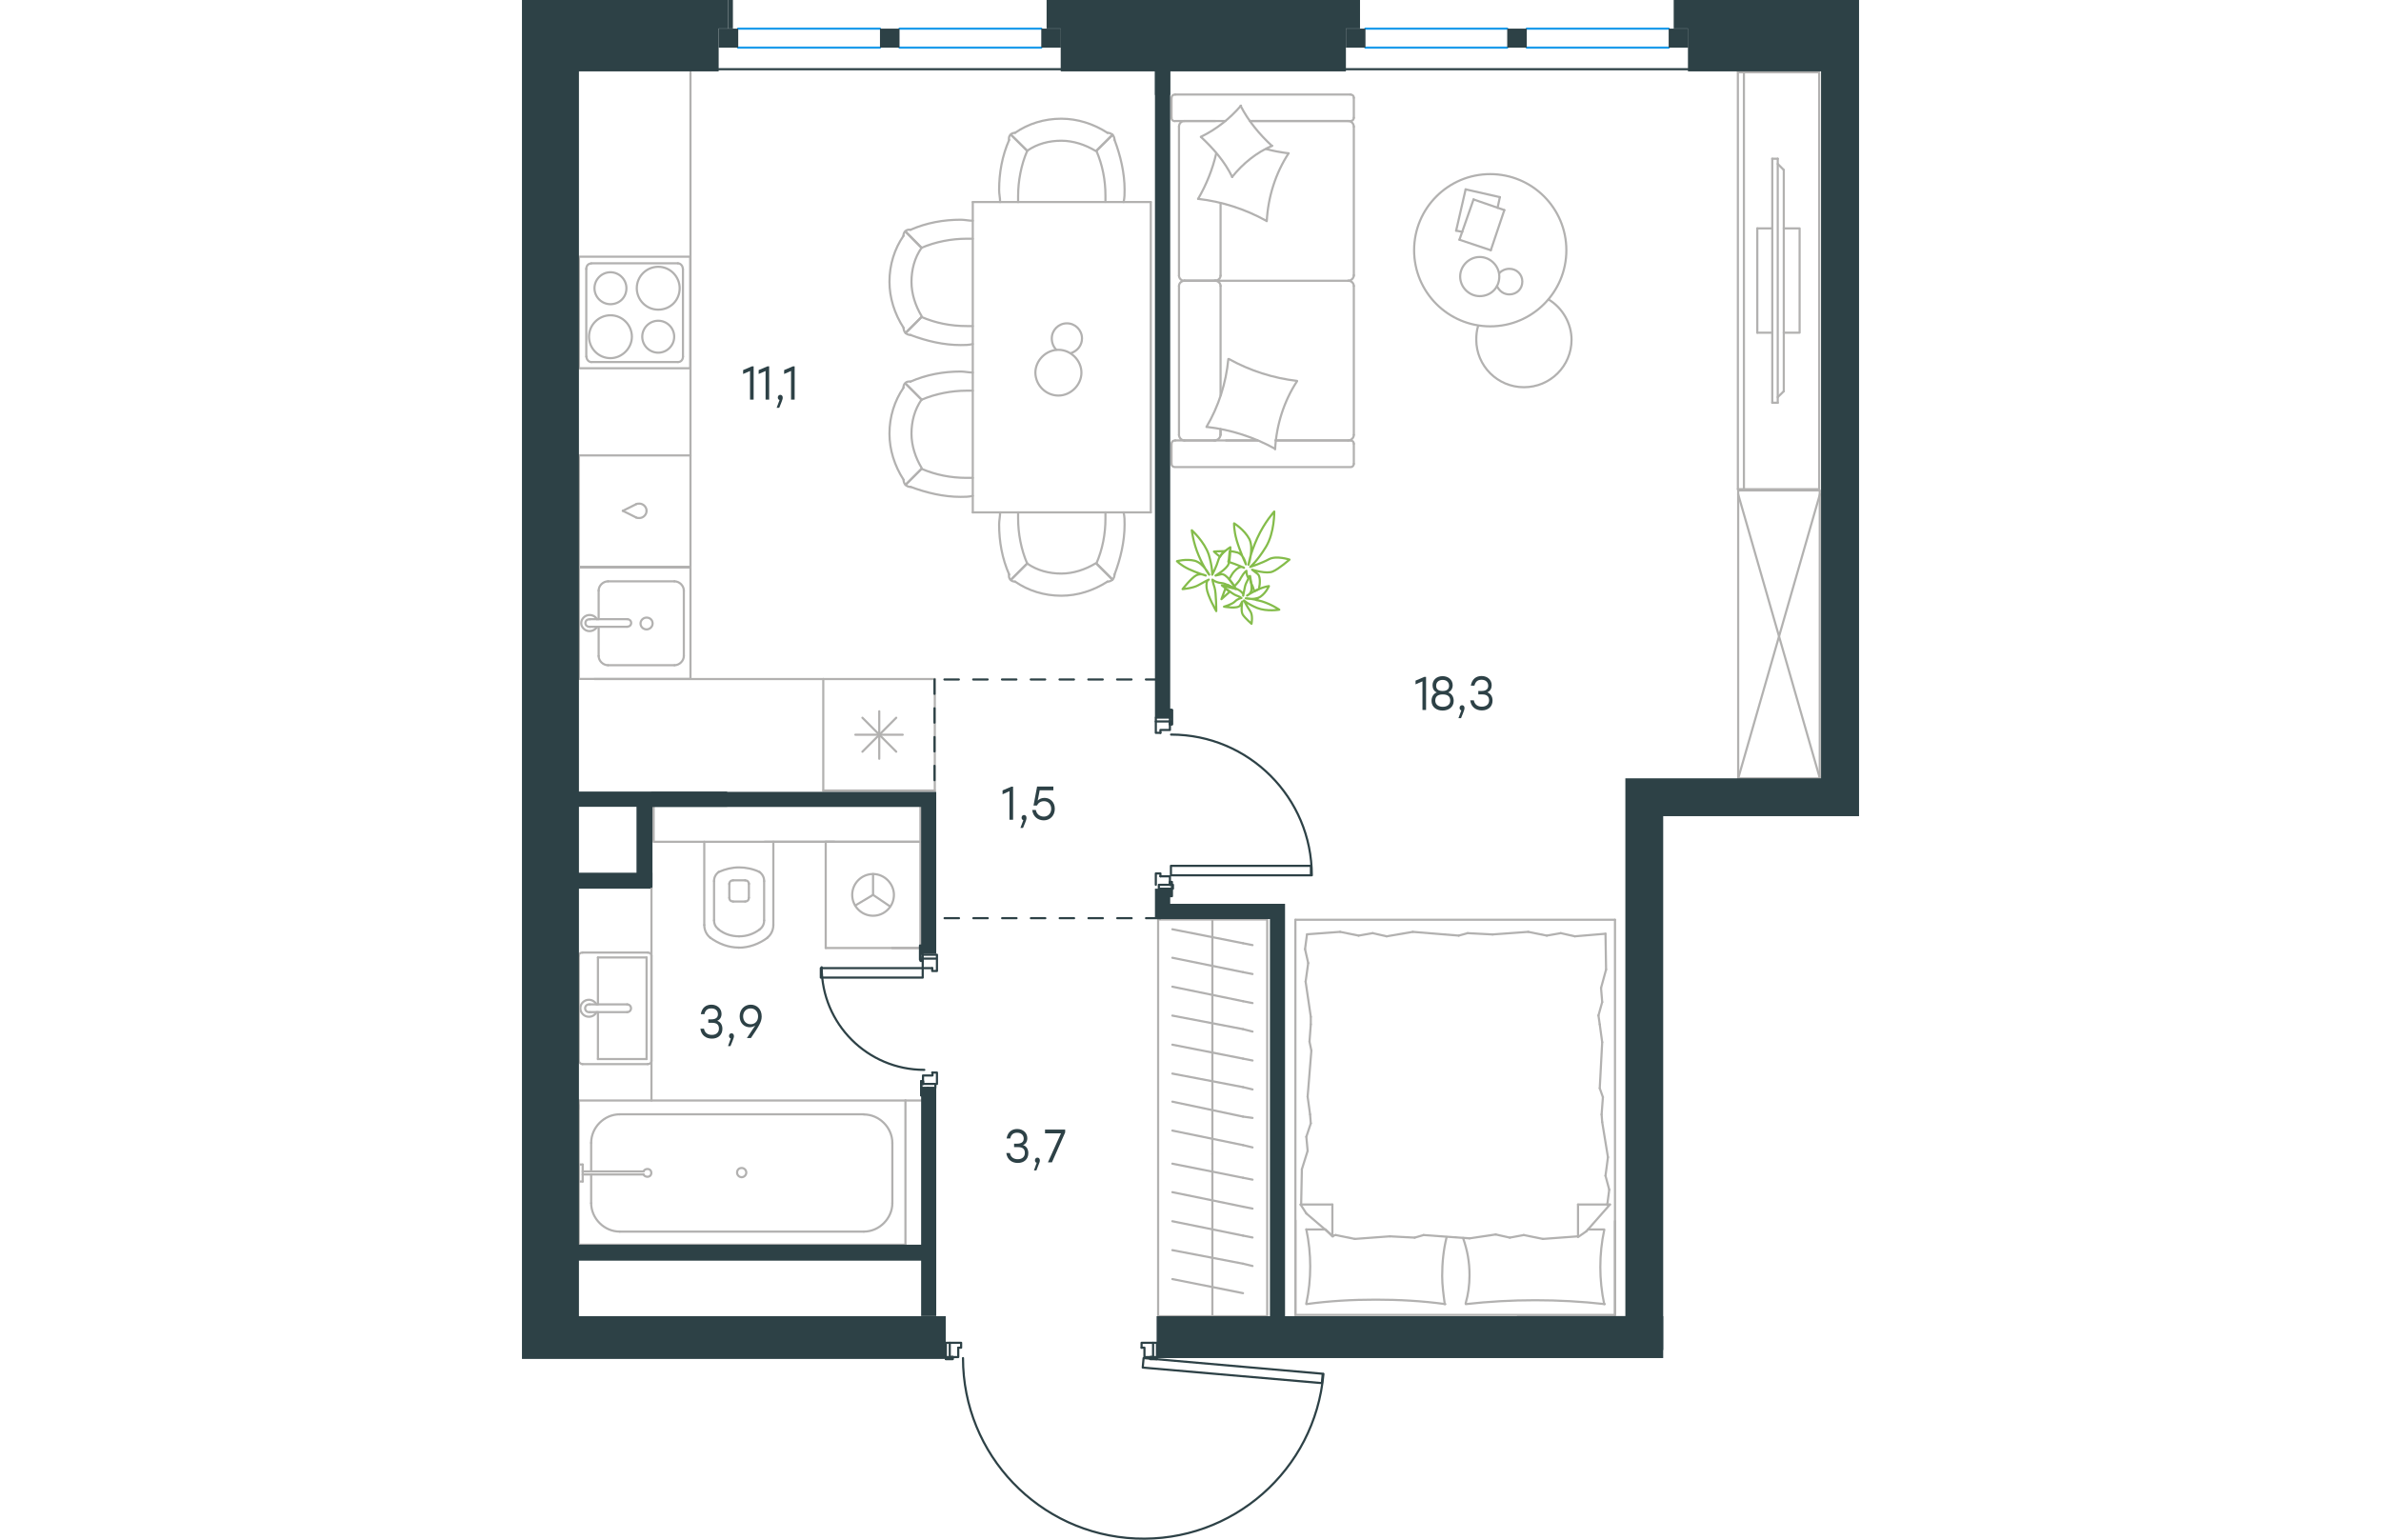 <?xml version="1.0" encoding="utf-8"?>
<!-- Generator: Adobe Illustrator 26.5.0, SVG Export Plug-In . SVG Version: 6.00 Build 0)  -->
<svg version="1.1" id="Слой_1" xmlns="http://www.w3.org/2000/svg" xmlns:xlink="http://www.w3.org/1999/xlink" x="0px" y="0px"
	 viewBox="0 0 929.2 1070" style="enable-background:new 0 0 929.2 1070;" xml:space="preserve" width="883" height="571">
<style type="text/css">
	.st0{fill:none;stroke:#B2B1B0;stroke-width:1.5;stroke-linecap:round;stroke-linejoin:round;stroke-miterlimit:22.926;}
	.st1{fill:none;stroke:#2D4146;stroke-width:1.5;stroke-linecap:round;stroke-linejoin:round;stroke-miterlimit:10;}
	.st2{fill:none;stroke:#2D4146;stroke-width:1.5;stroke-linecap:round;stroke-linejoin:round;stroke-miterlimit:22.926;}
	.st3{fill:none;stroke:#1D9CEB;stroke-width:1.5;stroke-linecap:round;stroke-linejoin:round;stroke-miterlimit:22.926;}
	.st4{fill-rule:evenodd;clip-rule:evenodd;fill:#2D4146;}
	.st5{enable-background:new    ;}
	.st6{fill:#2D4146;}
	
		.st7{fill:none;stroke:#2D4146;stroke-width:1.5;stroke-linecap:round;stroke-linejoin:round;stroke-miterlimit:22.926;stroke-dasharray:10;}
	.st8{fill:none;stroke:#84BC4A;stroke-width:1.5;stroke-linecap:round;stroke-linejoin:round;stroke-miterlimit:22.926;}
</style>
<g>
	<line class="st0" x1="485.5" y1="274.8" x2="485.5" y2="198.7"/>
	<line class="st0" x1="578.1" y1="68" x2="578.1" y2="81.9"/>
	<line class="st0" x1="578.1" y1="88" x2="578.1" y2="191.6"/>
	<line class="st0" x1="511.1" y1="306.1" x2="489.3" y2="306.1"/>
	<line class="st0" x1="574.2" y1="306.1" x2="523.7" y2="306.1"/>
	<line class="st0" x1="574.2" y1="84.1" x2="505.9" y2="84.1"/>
	<line class="st0" x1="481.9" y1="195.1" x2="460.2" y2="195.1"/>
	<line class="st0" x1="485.5" y1="191.6" x2="485.5" y2="141.2"/>
	<line class="st0" x1="451.4" y1="322.3" x2="451.4" y2="308.4"/>
	<line class="st0" x1="460.2" y1="195.1" x2="481.9" y2="195.1"/>
	<line class="st0" x1="456.6" y1="88" x2="456.6" y2="191.6"/>
	<line class="st0" x1="505.9" y1="84.1" x2="575.8" y2="84.1"/>
	<line class="st0" x1="578.1" y1="198.7" x2="578.1" y2="302.2"/>
	<line class="st0" x1="578.1" y1="308.4" x2="578.1" y2="322.3"/>
	<line class="st0" x1="485.5" y1="302.2" x2="485.5" y2="298.3"/>
	<line class="st0" x1="454" y1="306.1" x2="511.1" y2="306.1"/>
	<line class="st0" x1="485.5" y1="302.2" x2="485.5" y2="298.3"/>
	<line class="st0" x1="460.2" y1="306.1" x2="481.9" y2="306.1"/>
	<line class="st0" x1="460.2" y1="195.1" x2="481.9" y2="195.1"/>
	<line class="st0" x1="456.6" y1="198.7" x2="456.6" y2="302.2"/>
	<line class="st0" x1="523.7" y1="306.1" x2="575.8" y2="306.1"/>
	<line class="st0" x1="454" y1="65.7" x2="575.8" y2="65.7"/>
	<line class="st0" x1="451.4" y1="81.9" x2="451.4" y2="68"/>
	<line class="st0" x1="488.9" y1="84.1" x2="454" y2="84.1"/>
	<line class="st0" x1="481.9" y1="195.1" x2="574.2" y2="195.1"/>
	<line class="st0" x1="481.9" y1="84.1" x2="460.2" y2="84.1"/>
	<path class="st0" d="M454,306.1c-1.9,0-2.6,1.3-2.6,2.3"/>
	<path class="st0" d="M575.8,84.1c1.6,0,2.3-1.3,2.3-2.3"/>
	<path class="st0" d="M451.4,81.9c0,1.6,1.3,2.3,2.3,2.3"/>
	<path class="st0" d="M485.5,198.7c0-1.8-1.6-3.6-3.9-3.6"/>
	<path class="st0" d="M460.2,84.1c-1.8,0-3.6,1.6-3.6,3.9"/>
	<path class="st0" d="M456.6,302.2c0,1.9,1.6,3.9,3.9,3.9"/>
	<path class="st0" d="M578.1,198.7c0-1.8-1.6-3.6-3.9-3.6"/>
	<path class="st0" d="M460.5,195.1c-1.9,0-3.9,1.5-3.9,3.6"/>
	<path class="st0" d="M574.2,195.1c1.9,0,3.9-1.6,3.9-3.9"/>
	<path class="st0" d="M451.4,322.3c0,1.6,1.3,2.3,2.3,2.3h122.1c1.6,0,2.3-1.3,2.3-2.3"/>
	<path class="st0" d="M456.6,191.6c0,1.8,1.6,3.6,3.9,3.6"/>
	<path class="st0" d="M578.1,68c0-1.6-1.3-2.3-2.3-2.3"/>
	<path class="st0" d="M574.2,306.1c1.9,0,3.9-1.6,3.9-3.9"/>
	<path class="st0" d="M578.1,308.4c0-1.6-1.3-2.3-2.3-2.3"/>
	<path class="st0" d="M578.1,88c0-1.9-1.6-3.9-3.9-3.9"/>
	<path class="st0" d="M481.1,306.1c2.2,0,4.3-1.6,4.3-3.9"/>
	<path class="st0" d="M481.6,195.1c1.9,0,3.9-1.5,3.9-3.6"/>
	<path class="st0" d="M454,65.7c-1.9,0-2.6,1.3-2.6,2.3"/>
	<path class="st0" d="M491.3,249.5c14.6,8.1,30.8,13.3,47.3,15.2"/>
	<path class="st0" d="M499.4,73.5c5.5,10.7,13,19.7,21.7,27.8"/>
	<path class="st0" d="M521.4,101.3c-10.7,4.5-20.4,12.3-27.9,21.7"/>
	<path class="st0" d="M538.6,265c-9.1,13.9-14.3,30.4-15.2,47.2"/>
	<path class="st0" d="M517.2,153.4c-14.6-8.1-30.8-13.3-47.3-15.2"/>
	<path class="st0" d="M469.9,138.2c5.8-10,10-20.4,12.6-31.7"/>
	<path class="st0" d="M532.8,106.5c-9.1,13.9-14.3,30.4-15.2,47.2"/>
	<path class="st0" d="M523.4,311.9c-14.6-8.1-30.8-13.3-47.3-15.2"/>
	<path class="st0" d="M475.7,296.7c8.4-14.2,13.6-30.4,15.2-47.2"/>
	<path class="st0" d="M493.6,123c-5.2-10.7-13-19.7-21.7-27.8"/>
	<path class="st0" d="M517.2,103.6c4.9,1.3,10.4,2.3,15.2,2.9"/>
	<path class="st0" d="M471.8,95.1c10.7-5.2,20.1-12.6,27.9-21.7"/>
</g>
<g>
	<line class="st0" x1="655.8" y1="131.6" x2="679.6" y2="137"/>
	<line class="st0" x1="679.6" y1="137" x2="678" y2="144.4"/>
	<line class="st0" x1="653.5" y1="161.1" x2="649.2" y2="160.3"/>
	<line class="st0" x1="649.2" y1="160.3" x2="655.8" y2="131.6"/>
	<line class="st0" x1="661.3" y1="138.6" x2="682.7" y2="146"/>
	<line class="st0" x1="682.7" y1="146" x2="673.3" y2="173.9"/>
	<line class="st0" x1="673.3" y1="173.9" x2="651.5" y2="166.6"/>
	<line class="st0" x1="651.5" y1="166.6" x2="661.3" y2="138.6"/>
	<ellipse class="st0" cx="672.9" cy="173.9" rx="52.9" ry="52.9"/>
	<path class="st0" d="M679.2,192.2c0-7.4-6.2-13.6-13.6-13.6c-7.4,0-13.6,6.2-13.6,13.6s6.2,13.6,13.6,13.6
		C673.3,205.8,679.2,200,679.2,192.2z"/>
	<path class="st0" d="M679.2,189.9c1.6-1.9,4.3-3.1,7-3.1c5.1,0,9,3.9,9,8.9c0,5.1-3.9,8.9-9,8.9c-3.9,0-7-2.3-8.6-5.8"/>
	<path class="st0" d="M713.4,208.1c9.7,5.8,16,16.7,16,28c0,18.3-14.8,33-33.1,33s-33.1-14.8-33.1-33c0-3.2,0.3-6.5,1.3-9.7"/>
</g>
<g>
	<g>
		<line class="st0" x1="849.2" y1="50.2" x2="849.2" y2="340"/>
		<polyline class="st0" points="845,340 901.5,340 901.5,50.2 845,50.2 		"/>
		<line class="st0" x1="845" y1="50.2" x2="845" y2="340"/>
	</g>
	<g>
		<polyline class="st0" points="876.9,231.2 887.9,231.2 887.9,158.7 876.9,158.7 		"/>
		<line class="st0" x1="868.9" y1="158.7" x2="858.5" y2="158.7"/>
		<line class="st0" x1="858.5" y1="158.7" x2="858.5" y2="231.2"/>
		<line class="st0" x1="858.5" y1="231.2" x2="868.9" y2="231.2"/>
		<line class="st0" x1="868.9" y1="110.3" x2="872.7" y2="110.3"/>
		<line class="st0" x1="876.9" y1="271.9" x2="872.7" y2="276"/>
		<line class="st0" x1="872.7" y1="113.9" x2="876.9" y2="118.1"/>
		<line class="st0" x1="872.7" y1="279.9" x2="872.7" y2="110.3"/>
		<line class="st0" x1="868.9" y1="110.3" x2="868.9" y2="279.9"/>
		<line class="st0" x1="868.9" y1="279.9" x2="872.7" y2="279.9"/>
		<line class="st0" x1="876.9" y1="118.1" x2="876.9" y2="271.9"/>
	</g>
</g>
<g>
	<rect x="845.2" y="340.8" class="st0" width="56.7" height="200.1"/>
	<line class="st0" x1="845.2" y1="541" x2="902" y2="343.5"/>
	<line class="st0" x1="845.2" y1="343.5" x2="902" y2="541"/>
</g>
<g>
	<line class="st0" x1="286.9" y1="471.9" x2="286.9" y2="549.4"/>
	<line class="st0" x1="248.3" y1="494.3" x2="248.3" y2="527.3"/>
	<line class="st0" x1="236.6" y1="522.4" x2="260.1" y2="498.8"/>
	<line class="st0" x1="236.6" y1="498.8" x2="260.1" y2="522.4"/>
	<line class="st0" x1="231.7" y1="510.6" x2="264.6" y2="510.6"/>
	<line class="st0" x1="286.9" y1="549.4" x2="209.4" y2="549.4"/>
	<line class="st0" x1="209.4" y1="471.9" x2="209.4" y2="549.4"/>
	<line class="st0" x1="286.9" y1="471.9" x2="209.4" y2="471.9"/>
</g>
<g>
	<rect x="39.6" y="394.4" class="st0" width="77.5" height="77.4"/>
	<line class="st0" x1="73.2" y1="430.3" x2="47.2" y2="430.3"/>
	<line class="st0" x1="53.3" y1="435.6" x2="53.3" y2="455.9"/>
	<line class="st0" x1="112.5" y1="455.9" x2="112.5" y2="410.4"/>
	<line class="st0" x1="53.3" y1="410.4" x2="53.3" y2="430.3"/>
	<line class="st0" x1="106" y1="404" x2="59.8" y2="404"/>
	<line class="st0" x1="47.2" y1="435.6" x2="73.2" y2="435.6"/>
	<line class="st0" x1="59.8" y1="462.3" x2="106" y2="462.3"/>
	<path class="st0" d="M73.2,430.3L73.2,430.3c1.5,0,2.7,1.1,2.7,2.6s-1.1,2.6-2.7,2.6"/>
	<path class="st0" d="M59.8,462.3c-3.4,0-6.5-3-6.5-6.4"/>
	<path class="st0" d="M52.2,435.6c-1.1,1.9-3.1,3-5.3,3c-3.1,0-5.7-2.6-5.7-5.6s2.7-5.6,5.7-5.6c2.3,0,4.2,1.1,5.3,3"/>
	<path class="st0" d="M106,404c3.4,0,6.5,3,6.5,6.4"/>
	<path class="st0" d="M53.3,410.4c0-3.4,3.1-6.4,6.5-6.4"/>
	<path class="st0" d="M112.5,455.9c0,3.4-3.1,6.4-6.5,6.4"/>
	<path class="st0" d="M47.2,435.6h-0.4c-1.5,0-2.7-1.1-2.7-2.6s1.1-2.6,2.7-2.6h0.4"/>
	<path class="st0" d="M86.6,429.2c-2.3,0-4.2,1.9-4.2,4.1c0,2.3,1.9,4.1,4.2,4.1c2.3,0,4.2-1.9,4.2-4.1
		C90.8,430.7,88.8,429.2,86.6,429.2z"/>
</g>
<g>
	<path class="st0" d="M72.6,200.3c0-6.1-5-11.1-11.1-11.1s-11.1,5-11.1,11.1s5,11.1,11.1,11.1C67.6,211.4,72.6,206.8,72.6,200.3z"/>
	<path class="st0" d="M76.4,234c0-8-6.5-14.9-14.9-14.9c-8,0-14.9,6.5-14.9,14.9c0,8,6.5,14.9,14.9,14.9
		C69.5,248.9,76.4,242,76.4,234z"/>
	<path class="st0" d="M105.8,234c0-6.1-5-11.1-11.1-11.1s-11.1,5-11.1,11.1s5,11.1,11.1,11.1S105.8,240.1,105.8,234z"/>
	<path class="st0" d="M109.6,200.3c0-8-6.5-14.9-14.9-14.9c-8,0-14.9,6.5-14.9,14.9c0,8,6.5,14.9,14.9,14.9S109.6,208.7,109.6,200.3
		z"/>
	<line class="st0" x1="44.7" y1="247.8" x2="44.7" y2="186.9"/>
	<line class="st0" x1="108.4" y1="251.6" x2="48.2" y2="251.6"/>
	<line class="st0" x1="111.9" y1="186.9" x2="111.9" y2="247.8"/>
	<line class="st0" x1="48.2" y1="183" x2="108.4" y2="183"/>
	<path class="st0" d="M111.9,247.8L111.9,247.8c0,2.3-1.5,3.8-3.4,3.8"/>
	<path class="st0" d="M44.7,186.9L44.7,186.9c0-2.3,1.5-3.8,3.4-3.8"/>
	<path class="st0" d="M48.2,251.6L48.2,251.6c-1.9,0-3.4-1.9-3.4-3.8"/>
	<path class="st0" d="M108.4,183L108.4,183c1.9,0,3.4,1.9,3.4,3.8"/>
	<rect x="39.6" y="178.4" class="st0" width="77.4" height="77.5"/>
</g>
<g>
	<rect x="39.6" y="316.5" class="st0" width="77.5" height="77.4"/>
	<line class="st0" x1="70.1" y1="355" x2="79.3" y2="359.6"/>
	<line class="st0" x1="79.3" y1="350.4" x2="70.1" y2="355"/>
	<path class="st0" d="M79.3,350.4c0.8-0.4,1.5-0.4,2.3-0.4c2.7,0,5,2.3,5,5"/>
	<path class="st0" d="M79.3,359.6c0.8,0.4,1.5,0.4,2.3,0.4c2.7,0,5-2.3,5-5"/>
</g>
<line class="st0" x1="209.4" y1="471.9" x2="50.4" y2="471.9"/>
<line class="st0" x1="117.1" y1="316.5" x2="117.1" y2="50.2"/>
<g>
	<line class="st0" x1="437" y1="140.4" x2="437" y2="356.1"/>
	<line class="st0" x1="437" y1="356.1" x2="313.3" y2="356.1"/>
	<line class="st0" x1="313.3" y1="356.1" x2="313.3" y2="140.4"/>
	<line class="st0" x1="313.3" y1="140.4" x2="437" y2="140.4"/>
	<path class="st0" d="M372.8,274.9c8.6,0,16-7.4,16-15.9c0-8.6-7.4-15.9-16-15.9s-16,7.4-16,15.9
		C356.9,267.9,364.3,274.9,372.8,274.9z"/>
	<path class="st0" d="M371.3,243c-1.9-1.9-3.1-4.7-3.1-7.8c0-5.8,4.7-10.5,10.5-10.5s10.5,4.7,10.5,10.5c0,4.7-3.1,8.6-7.4,10.1"/>
	<path class="st0" d="M277.7,277.7c-4.9,7-7,15.3-7,23.7c0,8.4,2.8,16.7,7,23.7"/>
	<path class="st0" d="M313.3,258.9c-2.8,0-5.6-0.7-8.4-0.7c-11.9,0-23.7,2.1-34.9,7"/>
	<path class="st0" d="M270,338.3c11.2,4.2,23,7,34.9,7c2.8,0,5.6,0,8.4-0.7"/>
	<path class="st0" d="M313.3,271.5c-1.4,0-2.8,0-4.2,0c-10.5,0-21.6,2.1-31.4,6.3"/>
	<path class="st0" d="M277.7,325.8c9.8,4.2,20.2,6.3,31.4,6.3c1.4,0,2.8,0,4.2,0"/>
	<path class="st0" d="M265.2,269.4c-6.3,9.1-9.8,20.2-9.8,32c0,11.1,3.5,22.3,9.8,32"/>
	<line class="st0" x1="277.7" y1="277.7" x2="266.6" y2="266.6"/>
	<line class="st0" x1="277.7" y1="325.8" x2="266.6" y2="336.9"/>
	<line class="st0" x1="277.7" y1="277.7" x2="266.6" y2="266.6"/>
	<line class="st0" x1="277.7" y1="325.8" x2="266.6" y2="336.9"/>
	<path class="st0" d="M265.2,333.5c0,2.8,2.1,4.9,4.9,4.9"/>
	<path class="st0" d="M270,265.2c-2.8-0.5-4.9,1.4-4.9,4.2"/>
	<path class="st0" d="M277.7,172.2c-4.9,7-7,15.3-7,23.7s2.8,16.7,7,23.7"/>
	<path class="st0" d="M313.3,153.4c-2.8,0-5.6-0.7-8.4-0.7c-11.9,0-23.7,2.1-34.9,7"/>
	<path class="st0" d="M270,232.8c11.2,4.2,23,7,34.9,7c2.8,0,5.6,0,8.4-0.7"/>
	<path class="st0" d="M313.3,165.9c-1.4,0-2.8,0-4.2,0c-10.5,0-21.6,2.1-31.4,6.3"/>
	<path class="st0" d="M277.7,220.3c9.8,4.2,20.2,6.3,31.4,6.3c1.4,0,2.8,0,4.2,0"/>
	<path class="st0" d="M265.2,163.8c-6.3,9.1-9.8,20.2-9.8,32c0,11.1,3.5,22.3,9.8,32"/>
	<line class="st0" x1="277.7" y1="172.2" x2="266.6" y2="161"/>
	<line class="st0" x1="277.7" y1="220.3" x2="266.6" y2="231.4"/>
	<line class="st0" x1="277.7" y1="172.2" x2="266.6" y2="161"/>
	<line class="st0" x1="277.7" y1="220.3" x2="266.6" y2="231.4"/>
	<path class="st0" d="M265.2,227.9c0,2.8,2.1,4.9,4.9,4.9"/>
	<path class="st0" d="M270,159.7c-2.8-0.5-4.9,1.4-4.9,4.2"/>
	<path class="st0" d="M351.1,391.6c7,4.9,15.3,7,23.7,7c8.4,0,16.7-2.8,23.7-7"/>
	<path class="st0" d="M332.3,356.1c0,2.8-0.7,5.6-0.7,8.4c0,11.8,2.1,23.7,7,34.8"/>
	<path class="st0" d="M411.8,399.3c4.2-11.1,7-23,7-34.8c0-2.8,0-5.6-0.7-8.4"/>
	<path class="st0" d="M344.8,356.1c0,1.4,0,2.8,0,4.2c0,10.4,2.1,21.6,6.3,31.3"/>
	<path class="st0" d="M399.2,391.6c4.2-9.8,6.3-20.2,6.3-31.3c0-1.4,0-2.8,0-4.2"/>
	<path class="st0" d="M342.7,404.2c9.1,6.3,20.2,9.8,32.1,9.8c11.2,0,22.3-3.5,32.1-9.8"/>
	<line class="st0" x1="351.1" y1="391.6" x2="339.9" y2="402.8"/>
	<line class="st0" x1="399.2" y1="391.6" x2="410.4" y2="402.8"/>
	<line class="st0" x1="351.1" y1="391.6" x2="339.9" y2="402.8"/>
	<line class="st0" x1="399.2" y1="391.6" x2="410.4" y2="402.8"/>
	<path class="st0" d="M406.9,404.2c2.8,0,4.9-2.1,4.9-4.9"/>
	<path class="st0" d="M338.5,399.3c-0.5,2.8,1.4,4.9,4.2,4.9"/>
	<path class="st0" d="M351.1,104.8c7-4.9,15.3-7,23.7-7c8.4,0,16.7,2.8,23.7,7"/>
	<path class="st0" d="M332.3,140.4c0-2.8-0.7-5.6-0.7-8.4c0-11.8,2.1-23.7,7-34.8"/>
	<path class="st0" d="M411.8,97.2c4.2,11.1,7,23,7,34.8c0,2.8,0,5.6-0.7,8.4"/>
	<path class="st0" d="M344.8,140.4c0-1.4,0-2.8,0-4.2c0-10.4,2.1-21.6,6.3-31.3"/>
	<path class="st0" d="M399.2,104.8c4.2,9.8,6.3,20.2,6.3,31.3c0,1.4,0,2.8,0,4.2"/>
	<path class="st0" d="M342.7,92.3c9.1-6.3,20.2-9.8,32.1-9.8c11.2,0,22.3,3.5,32.1,9.8"/>
	<line class="st0" x1="351.1" y1="104.8" x2="339.9" y2="93.7"/>
	<line class="st0" x1="399.2" y1="104.8" x2="410.4" y2="93.7"/>
	<line class="st0" x1="351.1" y1="104.8" x2="339.9" y2="93.7"/>
	<line class="st0" x1="399.2" y1="104.8" x2="410.4" y2="93.7"/>
	<path class="st0" d="M406.9,92.3c2.8,0,4.9,2.1,4.9,4.9"/>
	<path class="st0" d="M338.5,97.2c-0.5-2.8,1.4-4.9,4.2-4.9"/>
</g>
<g>
	<line class="st0" x1="217.1" y1="585" x2="168.7" y2="585"/>
	<g>
		<line class="st0" x1="174.7" y1="642.8" x2="174.7" y2="585"/>
		<line class="st0" x1="133.5" y1="612.3" x2="133.5" y2="639.6"/>
		<line class="st0" x1="168.3" y1="639.6" x2="168.3" y2="612.3"/>
		<line class="st0" x1="144.1" y1="613.9" x2="144.1" y2="623.9"/>
		<line class="st0" x1="157.7" y1="623.9" x2="157.7" y2="613.9"/>
		<line class="st0" x1="155.1" y1="611.8" x2="146.7" y2="611.8"/>
		<line class="st0" x1="126.7" y1="585" x2="126.7" y2="642.8"/>
		<line class="st0" x1="146.7" y1="626.5" x2="155.1" y2="626.5"/>
		<path class="st0" d="M130.9,651.7c5.8,4.2,12.6,6.8,19.5,6.8c0,0,0,0,0.5,0"/>
		<path class="st0" d="M146.7,611.8c-1.6,0-2.6,1.1-2.6,2.6"/>
		<path class="st0" d="M136.7,606c-2.1,1.6-3.2,3.7-3.2,6.3"/>
		<path class="st0" d="M144.1,623.9c0,1.6,1.1,2.6,2.6,2.6"/>
		<path class="st0" d="M136.7,646c4.2,3.2,8.9,4.7,14.2,4.7"/>
		<path class="st0" d="M155.1,626.5c1.6,0,2.6-1.1,2.6-2.6"/>
		<path class="st0" d="M157.7,614.4c0-1.6-1.1-2.6-2.6-2.6"/>
		<path class="st0" d="M168.3,612.3c0-2.6-1.1-4.7-3.2-6.3"/>
		<path class="st0" d="M165.1,606c-4.2-2.1-9.5-3.2-14.2-3.2s-9.5,1.1-14.2,3.2"/>
		<path class="st0" d="M165.1,646c2.1-1.6,3.2-3.7,3.2-6.3"/>
		<path class="st0" d="M150.5,658.6L150.5,658.6c7.4,0,14.2-2.6,20-6.8"/>
		<path class="st0" d="M126.7,642.8c0,3.7,1.6,6.8,4.2,8.9"/>
		<path class="st0" d="M170.5,651.7c2.6-2.1,4.2-5.3,4.2-8.9"/>
		<path class="st0" d="M150.9,650.7L150.9,650.7c5.3,0,10-1.6,14.2-4.7"/>
		<path class="st0" d="M133.5,639.6c0,2.6,1.1,4.7,3.2,6.3"/>
	</g>
	<rect x="91.5" y="559.6" class="st0" width="185.4" height="25.4"/>
</g>
<g>
	<line class="st0" x1="86.6" y1="736" x2="52.8" y2="736"/>
	<line class="st0" x1="52.8" y1="736" x2="52.8" y2="703.4"/>
	<line class="st0" x1="52.8" y1="698" x2="52.8" y2="665.4"/>
	<line class="st0" x1="86.6" y1="665.4" x2="86.6" y2="736"/>
	<line class="st0" x1="52.8" y1="665.4" x2="86.6" y2="665.4"/>
	<line class="st0" x1="39.5" y1="664.3" x2="39.5" y2="737.2"/>
	<line class="st0" x1="87.4" y1="662" x2="42.1" y2="662"/>
	<line class="st0" x1="90" y1="737.2" x2="90" y2="664.3"/>
	<line class="st0" x1="42.1" y1="739.5" x2="87.4" y2="739.5"/>
	<path class="st0" d="M87.4,739.5c1.6,0,2.6-0.9,2.6-2.3"/>
	<path class="st0" d="M90,664.3c0-1.4-1.1-2.3-2.6-2.3"/>
	<path class="st0" d="M42.1,662c-1.6,0-2.6,0.9-2.6,2.3"/>
	<path class="st0" d="M39.5,737.2c0,0.9,1.1,2.3,2.6,2.3"/>
	<line class="st0" x1="73.1" y1="698" x2="47" y2="698"/>
	<line class="st0" x1="47" y1="703.4" x2="73.1" y2="703.4"/>
	<path class="st0" d="M73.1,698L73.1,698c1.5,0,2.7,1.2,2.7,2.7s-1.2,2.7-2.7,2.7l0,0"/>
	<path class="st0" d="M51.8,703.4c-1,2-3,3.2-5.3,3.2c-3.3,0-5.9-2.7-5.9-5.9c0-3.3,2.7-5.9,5.9-5.9c2.2,0,4.3,1.3,5.3,3.2"/>
	<path class="st0" d="M47,703.4c-0.1,0-0.3,0-0.4,0c-1.5,0-2.7-1.2-2.7-2.7s1.2-2.7,2.7-2.7c0.1,0,0.3,0,0.4,0"/>
</g>
<g>
	<line class="st0" x1="48.1" y1="813.3" x2="48.1" y2="794.3"/>
	<line class="st0" x1="48.1" y1="836.1" x2="48.1" y2="816.2"/>
	<line class="st0" x1="67.9" y1="774.4" x2="237.6" y2="774.4"/>
	<line class="st0" x1="257.4" y1="794.3" x2="257.4" y2="836.1"/>
	<line class="st0" x1="266.5" y1="865" x2="39.5" y2="865"/>
	<line class="st0" x1="266.5" y1="764.8" x2="266.5" y2="865"/>
	<line class="st0" x1="237.6" y1="855.9" x2="67.9" y2="855.9"/>
	<line class="st0" x1="39.5" y1="764.8" x2="266.5" y2="764.8"/>
	<line class="st0" x1="39.5" y1="865" x2="39.5" y2="764.8"/>
	<path class="st0" d="M257.4,794.3c0-10.7-9.1-19.8-19.8-19.8"/>
	<path class="st0" d="M48.1,836.1c0,10.7,9.1,19.8,19.8,19.8"/>
	<path class="st0" d="M237.6,855.9c10.7,0,19.8-9.1,19.8-19.8"/>
	<path class="st0" d="M67.9,774.4c-10.7,0-19.8,9.1-19.8,19.8"/>
	<line class="st0" x1="39.5" y1="770.7" x2="39.5" y2="768"/>
	<line class="st0" x1="42.2" y1="814.1" x2="84.5" y2="814.1"/>
	<line class="st0" x1="84.5" y1="816.2" x2="42.2" y2="816.2"/>
	<line class="st0" x1="39.5" y1="821.1" x2="39.5" y2="809.3"/>
	<line class="st0" x1="39.5" y1="809.3" x2="42.2" y2="809.3"/>
	<line class="st0" x1="42.2" y1="809.3" x2="42.2" y2="821.1"/>
	<line class="st0" x1="42.2" y1="821.1" x2="39.5" y2="821.1"/>
	<path class="st0" d="M84.5,816.2c0.5,1.1,1.6,1.6,2.7,1.6c1.6,0,2.7-1.1,2.7-2.7c0-1.6-1.1-2.7-2.7-2.7c-1.1,0-2.1,0.5-2.7,1.6"/>
	<path class="st0" d="M149.5,814.9c0,1.8,1.5,3.2,3.2,3.2s3.2-1.5,3.2-3.2c0-1.8-1.5-3.2-3.2-3.2
		C150.7,811.7,149.5,813.1,149.5,814.9z"/>
</g>
<g>
	<line class="st0" x1="276.9" y1="585" x2="211.1" y2="585"/>
	<g>
		<line class="st0" x1="211.1" y1="658.8" x2="211.1" y2="585"/>
		<line class="st0" x1="257.2" y1="658.8" x2="276.9" y2="658.8"/>
		<line class="st0" x1="211.1" y1="658.8" x2="276.9" y2="658.8"/>
		<line class="st0" x1="244" y1="621.9" x2="255.8" y2="629.9"/>
		<line class="st0" x1="244" y1="621.9" x2="244" y2="607.4"/>
		<line class="st0" x1="244" y1="621.9" x2="231.6" y2="629.3"/>
		<path class="st0" d="M244,607.4c-8,0-14.5,6.5-14.5,14.5s6.5,14.5,14.5,14.5s14.5-6.5,14.5-14.5C258.5,614.2,252,607.4,244,607.4z
			"/>
		<line class="st0" x1="276.9" y1="658.8" x2="276.9" y2="585"/>
	</g>
</g>
<line class="st0" x1="266.5" y1="764.8" x2="278.1" y2="764.8"/>
<g>
	<line class="st0" x1="479.8" y1="914.6" x2="479.8" y2="801.9"/>
	<line class="st0" x1="507.7" y1="819.8" x2="501.1" y2="818.5"/>
	<line class="st0" x1="501.1" y1="818.5" x2="452" y2="808.7"/>
	<line class="st0" x1="507.7" y1="839.9" x2="501.1" y2="838.6"/>
	<line class="st0" x1="501.1" y1="838.6" x2="452" y2="828.5"/>
	<line class="st0" x1="507.7" y1="860" x2="501.1" y2="858.7"/>
	<line class="st0" x1="501.1" y1="858.7" x2="452" y2="848.7"/>
	<line class="st0" x1="507.7" y1="879.8" x2="501.1" y2="878.2"/>
	<line class="st0" x1="501.1" y1="878.2" x2="452" y2="868.8"/>
	<line class="st0" x1="501.1" y1="898.7" x2="452" y2="888.9"/>
	<rect x="442.1" y="639" class="st0" width="75.8" height="275.7"/>
	<line class="st0" x1="479.8" y1="801.9" x2="479.8" y2="639"/>
	<line class="st0" x1="507.7" y1="656.8" x2="501.1" y2="655.5"/>
	<line class="st0" x1="501.1" y1="655.5" x2="452" y2="645.8"/>
	<line class="st0" x1="507.7" y1="676.9" x2="501.1" y2="675.6"/>
	<line class="st0" x1="501.1" y1="675.6" x2="452" y2="665.6"/>
	<line class="st0" x1="507.7" y1="697.1" x2="501.1" y2="695.8"/>
	<line class="st0" x1="501.1" y1="695.8" x2="452" y2="685.7"/>
	<line class="st0" x1="507.7" y1="716.9" x2="501.1" y2="715.2"/>
	<line class="st0" x1="501.1" y1="715.2" x2="452" y2="705.8"/>
	<line class="st0" x1="507.7" y1="737" x2="501.1" y2="735.7"/>
	<line class="st0" x1="501.1" y1="735.7" x2="452" y2="726"/>
	<line class="st0" x1="507.7" y1="757.1" x2="501.1" y2="755.5"/>
	<line class="st0" x1="501.1" y1="755.5" x2="452" y2="746.1"/>
	<line class="st0" x1="507.7" y1="776.9" x2="501.1" y2="776"/>
	<line class="st0" x1="501.1" y1="776" x2="452" y2="765.6"/>
	<line class="st0" x1="501.1" y1="795.8" x2="452" y2="785.7"/>
	<line class="st0" x1="507.7" y1="797.4" x2="501.1" y2="795.8"/>
</g>
<g>
	<line class="st0" x1="537.5" y1="848.1" x2="537.5" y2="913.8"/>
	<line class="st0" x1="759.6" y1="913.8" x2="537.5" y2="913.8"/>
	<line class="st0" x1="740.8" y1="854.4" x2="752.1" y2="854.4"/>
	<line class="st0" x1="563.2" y1="859.2" x2="563.2" y2="837.1"/>
	<line class="st0" x1="558.4" y1="854.4" x2="563.2" y2="859.2"/>
	<line class="st0" x1="759.6" y1="639.2" x2="759.6" y2="913.8"/>
	<line class="st0" x1="541.1" y1="837.1" x2="563.2" y2="837.1"/>
	<line class="st0" x1="537.5" y1="913.8" x2="537.5" y2="639.2"/>
	<line class="st0" x1="756.1" y1="837.1" x2="739.7" y2="855.7"/>
	<line class="st0" x1="739.7" y1="855.7" x2="733.9" y2="859.7"/>
	<line class="st0" x1="545.1" y1="854.4" x2="558" y2="854.4"/>
	<line class="st0" x1="733.9" y1="859.2" x2="733.9" y2="837.1"/>
	<line class="st0" x1="563.7" y1="859.2" x2="545.1" y2="843.3"/>
	<line class="st0" x1="545.1" y1="843.3" x2="541.1" y2="837.1"/>
	<line class="st0" x1="756.1" y1="837.1" x2="733.9" y2="837.1"/>
	<line class="st0" x1="657.2" y1="648.5" x2="674.5" y2="649.4"/>
	<line class="st0" x1="600.9" y1="650.7" x2="619.1" y2="647.6"/>
	<line class="st0" x1="581.4" y1="650.2" x2="591.2" y2="648.5"/>
	<line class="st0" x1="591.2" y1="648.5" x2="600.9" y2="650.7"/>
	<line class="st0" x1="651" y1="650.2" x2="657.2" y2="648.5"/>
	<line class="st0" x1="619.1" y1="647.6" x2="651" y2="650.2"/>
	<line class="st0" x1="545.5" y1="649.3" x2="568.6" y2="647.6"/>
	<line class="st0" x1="568.6" y1="647.6" x2="581.4" y2="650.2"/>
	<line class="st0" x1="731.7" y1="650.7" x2="753" y2="648.9"/>
	<line class="st0" x1="712.2" y1="650.2" x2="721.9" y2="648.5"/>
	<line class="st0" x1="721.9" y1="648.5" x2="731.7" y2="650.7"/>
	<line class="st0" x1="674.5" y1="649.4" x2="699.3" y2="647.6"/>
	<line class="st0" x1="699.3" y1="647.6" x2="712.2" y2="650.2"/>
	<line class="st0" x1="759.6" y1="639.2" x2="537.5" y2="639.2"/>
	<path class="st0" d="M655.9,906.3c16-1.8,31.9-2.7,48.3-2.7c16,0,32.4,0.9,48.3,2.7"/>
	<path class="st0" d="M654,860.3c3.1,8.9,4.5,16.7,4.5,26c0,6.7-0.9,13.3-2.7,19.5"/>
	<path class="st0" d="M752.1,906.3c-1.8-8.4-2.7-17.3-2.7-25.7c0-8.9,0.9-17.3,2.7-25.7"/>
	<path class="st0" d="M641.3,906.3c-0.9-6.7-1.8-13.3-1.8-19.5c0-9.3,0.9-18.2,3.1-27.1"/>
	<line class="st0" x1="548.2" y1="780.7" x2="547.7" y2="774.5"/>
	<line class="st0" x1="546" y1="799.8" x2="545.1" y2="790"/>
	<line class="st0" x1="545.1" y1="790" x2="548.2" y2="780.7"/>
	<line class="st0" x1="541.5" y1="837.1" x2="542" y2="812.6"/>
	<line class="st0" x1="542" y1="812.6" x2="546" y2="799.8"/>
	<line class="st0" x1="547.3" y1="723.9" x2="548.2" y2="711.9"/>
	<line class="st0" x1="547.7" y1="774.5" x2="546" y2="762.1"/>
	<line class="st0" x1="548.6" y1="730.1" x2="547.3" y2="723.9"/>
	<line class="st0" x1="546" y1="762.1" x2="548.6" y2="730.1"/>
	<line class="st0" x1="548.2" y1="711.9" x2="548.2" y2="706.6"/>
	<line class="st0" x1="546.4" y1="669.3" x2="544.2" y2="659.6"/>
	<line class="st0" x1="544.2" y1="659.6" x2="545.5" y2="649.8"/>
	<line class="st0" x1="548.2" y1="706.6" x2="544.6" y2="682.2"/>
	<line class="st0" x1="544.6" y1="682.2" x2="546.4" y2="669.3"/>
	<line class="st0" x1="748.1" y1="705.7" x2="749" y2="711.9"/>
	<line class="st0" x1="749.9" y1="686.6" x2="750.7" y2="696.4"/>
	<line class="st0" x1="750.7" y1="696.4" x2="748.1" y2="705.7"/>
	<line class="st0" x1="753" y1="648.9" x2="753.4" y2="673.8"/>
	<line class="st0" x1="753.4" y1="673.8" x2="749.9" y2="686.6"/>
	<line class="st0" x1="751.2" y1="762.5" x2="750.3" y2="774.5"/>
	<line class="st0" x1="749" y1="711.9" x2="750.7" y2="724.3"/>
	<line class="st0" x1="749" y1="756.3" x2="751.2" y2="762.5"/>
	<line class="st0" x1="750.7" y1="724.3" x2="749" y2="756.3"/>
	<line class="st0" x1="750.3" y1="774.5" x2="750.7" y2="779.8"/>
	<line class="st0" x1="754.3" y1="836.6" x2="754.3" y2="837.5"/>
	<line class="st0" x1="753" y1="817.1" x2="755.6" y2="826.8"/>
	<line class="st0" x1="755.6" y1="826.8" x2="754.3" y2="836.6"/>
	<line class="st0" x1="750.7" y1="779.8" x2="754.7" y2="804.2"/>
	<line class="st0" x1="754.7" y1="804.2" x2="753" y2="817.1"/>
	<path class="st0" d="M545.1,906.3c16-2.2,31.9-3.1,48.3-3.1c16,0,32.4,0.9,48.3,3.1"/>
	<path class="st0" d="M545.1,854.4c1.8,8.4,2.7,17.3,2.7,25.7c0,8.9-0.9,17.3-2.7,25.7"/>
	<line class="st0" x1="620.4" y1="860.1" x2="603.1" y2="859.2"/>
	<line class="st0" x1="676.7" y1="857.9" x2="658.5" y2="860.6"/>
	<line class="st0" x1="696.2" y1="858.3" x2="686.5" y2="860.1"/>
	<line class="st0" x1="686.5" y1="860.1" x2="676.7" y2="857.9"/>
	<line class="st0" x1="626.6" y1="858.3" x2="620.4" y2="860.1"/>
	<line class="st0" x1="658.5" y1="860.6" x2="626.6" y2="858.3"/>
	<line class="st0" x1="733.9" y1="859.2" x2="709.5" y2="861"/>
	<line class="st0" x1="709.5" y1="861" x2="696.2" y2="858.3"/>
	<line class="st0" x1="565.5" y1="858.3" x2="563.2" y2="858.8"/>
	<line class="st0" x1="603.1" y1="859.2" x2="578.8" y2="861"/>
	<line class="st0" x1="578.8" y1="861" x2="565.5" y2="858.3"/>
	<line class="st0" x1="759.6" y1="913.8" x2="759.6" y2="848.6"/>
</g>
<rect x="294.6" y="933.2" class="st1" width="2.7" height="9.9"/>
<rect x="438.6" y="933.2" class="st1" width="2.7" height="9.9"/>
<path class="st1" d="M306.5,943.8c0,67.2,52.9,122.4,120,125.4c67.1,2.9,124.6-47.5,130.5-114.4"/>
<polygon class="st1" points="556.5,954.7 555.9,961.2 431.4,950.4 432,943.8 "/>
<line class="st1" x1="299.3" y1="943.1" x2="297.3" y2="943.1"/>
<polyline class="st1" points="294.6,944.5 299.3,944.5 299.3,943.1 "/>
<polyline class="st1" points="438.6,943.1 436.7,943.1 436.7,944.5 441.2,944.5 "/>
<line class="st1" x1="299.3" y1="943.1" x2="297.3" y2="943.1"/>
<polyline class="st1" points="294.6,944.5 299.3,944.5 299.3,943.1 "/>
<polyline class="st1" points="438.6,943.1 436.7,943.1 436.7,944.5 441.2,944.5 "/>
<polyline class="st1" points="430.6,936.6 432.6,936.6 432.6,943.1 438.6,943.1 "/>
<polyline class="st1" points="438.6,933.2 430.6,933.2 430.6,936.6 "/>
<polyline class="st1" points="303.2,936.6 305.2,936.6 305.2,933.2 297.3,933.2 "/>
<polyline class="st1" points="297.3,943.1 303.2,943.1 303.2,936.6 "/>
<rect x="442.6" y="614.9" class="st1" width="9.8" height="2.7"/>
<rect x="440.5" y="498.7" class="st1" width="9.8" height="2.7"/>
<path class="st1" d="M548.9,608.3c0-54-43.8-97.8-97.8-97.8"/>
<rect x="451" y="601.7" class="st1" width="97.3" height="6.6"/>
<line class="st1" x1="450.3" y1="493.4" x2="450.3" y2="498.7"/>
<polyline class="st1" points="450.3,501.4 450.3,503.4 451.7,503.4 451.7,493.4 450.3,493.4 "/>
<line class="st1" x1="450.3" y1="612.9" x2="450.3" y2="614.9"/>
<polyline class="st1" points="450.3,612.9 451.7,612.9 451.7,622.8 450.3,622.8 450.3,617.6 450.3,622.8 451.7,622.8 451.7,612.9 
	450.3,612.9 450.3,614.9 "/>
<line class="st1" x1="450.3" y1="493.4" x2="450.3" y2="498.7"/>
<polyline class="st1" points="450.3,501.4 450.3,503.4 451.7,503.4 451.7,493.4 450.3,493.4 "/>
<polyline class="st1" points="443.7,609 443.7,607 440.5,607 440.5,614.9 "/>
<polyline class="st1" points="450.3,614.9 450.3,609 443.7,609 "/>
<polyline class="st1" points="443.7,509.3 443.7,507.3 450.3,507.3 450.3,501.4 "/>
<polyline class="st1" points="440.5,501.4 440.5,509.3 443.7,509.3 "/>
<g>
	<rect x="278.5" y="663.5" class="st1" width="9.9" height="2.7"/>
	<rect x="277.4" y="753.3" class="st1" width="9.9" height="2.7"/>
	<path class="st1" d="M208.3,672.2c0,39.4,31.9,71.3,71.3,71.3"/>
	<rect x="207.7" y="672.8" class="st1" width="70.8" height="6.6"/>
	<line class="st1" x1="282.1" y1="761.3" x2="282.1" y2="756"/>
	<polyline class="st1" points="278.7,753.3 278.7,751.4 277.4,751.4 277.4,761.3 278.7,761.3 	"/>
	<line class="st1" x1="278.4" y1="667.8" x2="278.4" y2="665.9"/>
	<polyline class="st1" points="278.4,663.2 278.4,658 277,658 277,667.8 278.4,667.8 	"/>
	<line class="st1" x1="282.1" y1="761.3" x2="282.1" y2="756"/>
	<polyline class="st1" points="278.7,753.2 278.7,751.3 277.4,751.3 277.4,761.2 278.7,761.2 	"/>
	<line class="st1" x1="277" y1="666.9" x2="277" y2="665"/>
	<polyline class="st1" points="277.9,662.3 277.9,657.1 276.6,657.1 276.6,666.9 277.9,666.9 	"/>
	<polyline class="st1" points="285.3,745.4 285.3,747.4 278.7,747.4 278.7,753.3 	"/>
	<polyline class="st1" points="288.4,753.3 288.4,745.4 285.1,745.4 	"/>
	<polyline class="st1" points="285.1,672.8 285.1,674.8 288.4,674.8 288.4,666.9 	"/>
	<polyline class="st1" points="278.5,666.9 278.5,672.8 285.1,672.8 	"/>
</g>
<line class="st2" x1="374.4" y1="48.1" x2="136.7" y2="48.1"/>
<line class="st2" x1="810.3" y1="48.1" x2="572.6" y2="48.1"/>
<line class="st3" x1="796.9" y1="19.9" x2="698.3" y2="19.9"/>
<line class="st3" x1="796.9" y1="33.1" x2="698.3" y2="33.1"/>
<line class="st3" x1="684.7" y1="19.9" x2="586.1" y2="19.9"/>
<line class="st3" x1="586.1" y1="33.1" x2="684.7" y2="33.1"/>
<line class="st3" x1="360.9" y1="19.9" x2="262.4" y2="19.9"/>
<line class="st3" x1="360.9" y1="33.1" x2="262.4" y2="33.1"/>
<line class="st3" x1="248.8" y1="19.9" x2="150.2" y2="19.9"/>
<line class="st3" x1="150.2" y1="33.1" x2="248.8" y2="33.1"/>
<rect x="572.6" y="19.9" class="st4" width="13.6" height="13.2"/>
<rect x="684.7" y="19.9" class="st4" width="13.6" height="13.2"/>
<rect x="796.9" y="19.9" class="st4" width="13.6" height="13.2"/>
<rect x="136.7" y="19.9" class="st4" width="13.6" height="13.2"/>
<rect x="248.8" y="19.9" class="st4" width="13.6" height="13.2"/>
<rect x="360.9" y="19.9" class="st4" width="13.6" height="13.2"/>
<polygon class="st4" points="146.6,19.8 146.6,0 143.3,0 143.3,19.8 "/>
<rect x="277.4" y="756.3" class="st4" width="10.5" height="158.3"/>
<rect x="439.9" y="46.4" class="st4" width="10.6" height="452.3"/>
<polygon class="st4" points="519.8,914.8 530.3,914.8 530.3,638.7 530.3,633.4 530.3,628.1 450.5,628.1 450.5,617.6 439.9,617.6 
	439.9,638.7 445.2,638.7 450.5,638.7 519.8,638.7 "/>
<g class="st5">
	<path class="st6" d="M161,254.6v23.1h-2.5v-19.9l-4.8,2.1v-2.7l6.1-2.6H161z"/>
	<path class="st6" d="M171.8,254.6v23.1h-2.5v-19.9l-4.8,2.1v-2.7l6.1-2.6H171.8z"/>
	<path class="st6" d="M178.8,283.4H177l2-5.4c-0.7-0.2-1.2-0.9-1.2-1.7c0-1.1,0.7-1.9,1.7-1.9c0.7,0,1.7,0.4,1.7,1.9
		C181.3,276.9,181.2,277.6,178.8,283.4z"/>
	<path class="st6" d="M189.5,254.6v23.1H187v-19.9l-4.8,2.1v-2.7l6.1-2.6H189.5z"/>
</g>
<g class="st5">
	<path class="st6" d="M628.3,470.3v23.1h-2.5v-19.9l-4.8,2.1V473l6.1-2.6h1.2V470.3z"/>
	<path class="st6" d="M647.5,487.1c0,4.2-3.4,6.7-7.7,6.7s-7.7-2.5-7.7-6.7c0-2.8,1.3-5,3.7-5.9c-2-0.8-3-2.7-3-5
		c0-3.9,3.1-6.3,7-6.3s7,2.5,7,6.3c0,2.2-1.1,4.1-3.1,5C646.2,482.1,647.5,484.3,647.5,487.1z M645.1,486.9c0-2.9-1.8-4.3-5.2-4.3
		s-5.2,1.4-5.2,4.3c0,2.7,2.2,4.3,5.2,4.3C642.9,491.2,645.1,489.7,645.1,486.9z M635.3,476.6c0,2.1,1.3,3.6,4.5,3.6
		s4.5-1.5,4.5-3.6c0-2.5-1.8-4.1-4.5-4.1C637.2,472.5,635.3,474,635.3,476.6z"/>
	<path class="st6" d="M652.6,499.1h-1.8l2-5.4c-0.7-0.2-1.2-0.9-1.2-1.7c0-1.1,0.7-1.9,1.7-1.9c0.7,0,1.7,0.4,1.7,1.9
		C655.1,492.6,655,493.3,652.6,499.1z"/>
	<path class="st6" d="M674.5,486.9c0,4.2-3.1,6.8-7.4,6.8c-4.1,0-7.5-2.2-8.1-7h2.5c0.6,3.1,2.8,4.4,5.6,4.4c3.1,0,5-1.7,5-4.4
		c0-2.3-1.2-4.1-4.6-4.1h-2.9v-2.4h2.2c3.1,0,4.7-1.3,4.7-3.6c0-2.6-1.9-4.2-4.6-4.2c-2.5,0-4.2,1-5,4.1h-2.5
		c0.8-4.7,3.8-6.7,7.5-6.7c4,0,7,2.6,7,6.4c0,2.2-1,4.1-3,4.9C673.2,482.1,674.5,484.1,674.5,486.9z"/>
</g>
<rect x="441.2" y="914.7" class="st4" width="351.9" height="29.1"/>
<line class="st7" x1="443.7" y1="638.1" x2="287.5" y2="638.1"/>
<line class="st7" x1="443.6" y1="472.2" x2="286.7" y2="472.2"/>
<line class="st7" x1="286.7" y1="472.2" x2="286.7" y2="628.4"/>
<g>
	<path class="st8" d="M506.1,394c0,0,4.8-3.9,10.9-13.9c6.1-10,5.8-24.6,5.8-24.6s-6.7,7.3-11.8,18.5c-5.1,11.2-6.1,18.5-6.1,18.5
		s3.9-11.2,0.6-17.9c-3.6-6.7-10.6-10.9-10.6-10.9s-0.3,4.5,1.8,11.8c2.1,7.3,6.4,16.7,6.4,16.7s-1.2-6.7-5.8-8.2
		c-1.2-0.3-3.3-0.9-5.5-0.9c-0.3,2.1-0.3,5.2-0.9,7.3c0.3,0.3,0.9,0.3,0.9,0.3c4.8,1.5,10,3.9,10,3.9s-2.4-2.4-6.7,2.4
		c-1.2,1.2-2.4,3.3-3.6,5.5c1.2,1.5,2.7,3.6,3.6,4.9c2.1-2.1,3.9-4.2,4.5-5.8c2.4-4.2,3.9-4.9,3.9-4.9s-0.3,2.1,1.2,4.9
		c0.6-0.9,0.9-1.2,0.9-1.2s0.3,1.8,0.9,4.2c0.9,1.8,1.8,3.9,2.4,6.4c0.9-0.6,1.8-0.9,3-1.5l0.3-0.3c0.9-4.2,0.9-8.8-0.9-10.3l-3.9-3
		c0,0,10.3,3.3,14.5,1.2c4.2-1.8,11.5-8.2,11.5-8.2s-9.1-3-14.2-0.3C513.9,391.5,506.1,394,506.1,394z M488.5,383
		c-3.9,0-7.6,0.3-7.6,0.3s1.8,1.8,4.2,3.6C486.1,385.2,487,384,488.5,383z M490,406.4c-0.3,0.3-0.3,0.9-0.6,1.2
		c1.2,0.3,3,0.9,4.5,1.2l0.3-0.3C493.3,407.9,491.8,407,490,406.4z M488.8,409.1c-1.5,3.9-2.7,7.3-2.7,7.3s2.7-2.4,5.8-5.2
		C490.9,410.6,489.7,409.7,488.8,409.1z M510.3,416.1c0,0.3,0.3,0.9,0.3,0.9h0.3c0-0.3,0.3-0.6,0.3-1.2
		C510.6,416.1,510.6,416.1,510.3,416.1z"/>
	<path class="st8" d="M479.7,399.4c0,0,0.3-4.9-2.4-13.9c-3-9.1-11.8-17-11.8-17s0.9,8.5,4.8,17.6s7.3,13.3,7.3,13.3
		s-3.9-7.9-10-9.7c-6.1-1.5-12.4,0.3-12.4,0.3s2.4,2.7,8.2,5.5c5.8,2.7,11.8,4.5,11.8,4.5s-3-1.8-6.4-0.3c-3.6,1.8-9.7,9.7-9.7,9.7
		s7.3-0.6,10.9-2.7s7.3-3.9,7.3-3.9s-2.1,0.3-1.5,5.8s6.7,16.1,6.7,16.1s0-12.7-1.2-16.4c-1.2-3.6-1.5-5.5-1.5-5.5s2.4,2.1,6.4,2.4
		c3,0.3,6.7,2.7,9.1,3.9c0.3,0.3,0.9,0.3,0.9,0.3c-1.2-2.1-6.7-11.2-10.3-10.3L482,400c0,0,7.9-4.5,9.1-8.2
		c1.2-3.6,1.2-11.5,1.2-11.5s-6.7,3.9-8.2,8.5C482.7,393.7,479.7,399.4,479.7,399.4z"/>
	<path class="st8" d="M501.8,417.3c0,0,2.4,2.4,9.1,5.2c6.7,2.7,15.4,1.2,15.4,1.2s-5.1-3.6-12.1-5.8c-7.3-2.1-11.2-2.1-11.2-2.1
		s6.4,1.5,10.3-1.2c3.9-2.7,5.8-7.3,5.8-7.3s-2.7,0.3-7,2.1c-4.2,1.8-8.2,4.5-8.2,4.5s2.4-0.9,3-3.6s-0.9-10-0.9-10s-3,4.5-3.6,7.6
		c-0.6,3-1.2,6.1-1.2,6.1s0.9-1.2-2.4-3.6s-12.4-3.6-12.4-3.6s7.3,6.1,10,7s3.6,1.8,3.6,1.8s-2.4,0.3-4.5,2.4s-7.6,3.6-7.6,3.6
		s9.7,1.8,11.2-0.9l1.5-2.7c0,0-1.2,6.7,0.3,9.1s6.1,6.4,6.1,6.4s1.2-5.8-0.9-8.8C503.9,421.6,501.8,417.3,501.8,417.3z"/>
</g>
<rect x="28.7" y="606.5" class="st4" width="62" height="11.1"/>
<rect x="79.6" y="554" class="st4" width="11.1" height="62"/>
<rect x="23.5" y="865" class="st4" width="261.8" height="11.1"/>
<polygon class="st4" points="277.4,662.9 287.9,662.9 287.9,560.8 287.9,555.5 287.9,550.3 89.9,550.3 89.9,560.8 277.4,560.8 "/>
<line class="st0" x1="90" y1="764.8" x2="90" y2="617.6"/>
<polygon class="st4" points="99.1,914.7 39.6,914.7 39.6,901.4 39.6,884.1 39.6,617.5 53.3,617.5 53.3,606.9 39.6,606.9 39.6,560.7 
	53.3,560.7 132.1,560.7 142.6,560.7 142.6,550.1 132.1,550.1 39.6,550.1 39.6,147.1 39.6,147.1 39.6,49.6 136.7,49.6 136.7,19.8 
	143.3,19.8 143.3,6.6 143.3,0 0,0 0,66.1 0,550.1 0,560.7 0,606.9 0,617.5 0,901.4 0,944.4 294.5,944.4 294.5,943.8 294.5,941.1 
	294.5,914.7 277.7,914.7 "/>
<polygon class="st4" points="450.5,66 450.5,49.6 572.6,49.6 572.6,19.8 579.2,19.8 582.4,19.8 582.4,0 579.2,0 367.9,0 364.6,0 
	364.6,19.8 367.9,19.8 374.4,19.8 374.4,49.6 439.9,49.6 439.9,66 "/>
<polygon class="st4" points="800.4,0 800.4,19.8 803.7,19.8 810.3,19.8 810.3,49.6 902.8,49.6 902.8,66.1 902.8,147.1 902.8,540.9 
	766.8,540.9 766.8,567.2 766.8,785.7 766.8,901.4 766.8,914.6 691.5,914.6 691.5,914.7 519.8,914.7 441.2,914.7 441.2,938.2 
	793.1,938.2 793.1,901.4 793.1,851.3 793.1,840.7 793.1,567.2 902.8,567.2 929.2,567.2 929.2,556.7 929.2,510.5 929.2,499.9 
	929.2,66.1 929.2,0 "/>
<g>
	<path class="st6" d="M341.3,546.6v23.1h-2.5v-19.9L334,552v-2.7l6.1-2.6H341.3z"/>
	<path class="st6" d="M348.2,575.4h-1.8l2-5.4c-0.7-0.2-1.2-0.9-1.2-1.7c0-1.1,0.7-1.9,1.7-1.9c0.7,0,1.7,0.4,1.7,1.9
		C350.7,568.9,350.7,569.6,348.2,575.4z"/>
	<path class="st6" d="M370.3,562.1c0,4.7-3.3,8-7.6,8c-4,0-7.5-2.4-8.1-7.2h2.5c0.6,3,2.8,4.6,5.6,4.6c3,0,5.1-2.3,5.1-5.4
		c0-3.2-2.1-5.3-5-5.3c-2.4,0-4,1.2-4.9,3h-2.4l2.5-13.2h11.3v2.6h-9.5l-1.4,7.2c1.2-1.2,2.7-1.9,4.8-1.9
		C367.1,554.5,370.3,557.4,370.3,562.1z"/>
</g>
<g>
	<path class="st6" d="M351.9,801.4c0,4.2-3,6.8-7.3,6.8c-4,0-7.4-2.2-8-6.9h2.5c0.6,3.1,2.8,4.3,5.5,4.3c3.1,0,4.9-1.7,4.9-4.4
		c0-2.3-1.2-4-4.6-4H342v-2.4h2.1c3.1,0,4.6-1.3,4.6-3.5c0-2.5-1.8-4.1-4.5-4.1c-2.5,0-4.2,1-4.9,4h-2.5c0.8-4.7,3.8-6.6,7.4-6.6
		c3.9,0,7,2.6,7,6.4c0,2.2-1,4-3,4.8C350.6,796.5,351.9,798.6,351.9,801.4z"/>
	<path class="st6" d="M357.5,813.4h-1.7l1.9-5.3c-0.7-0.2-1.2-0.8-1.2-1.7c0-1.1,0.7-1.9,1.7-1.9c0.7,0,1.7,0.4,1.7,1.9
		C360,806.9,359.9,807.6,357.5,813.4z"/>
	<path class="st6" d="M377.5,784.9v2.1l-9.2,20.8h-2.8l9.1-20.2h-11.1v-2.6H377.5z"/>
</g>
<g>
	<path class="st6" d="M139.3,715c0,4.2-3,6.8-7.3,6.8c-4,0-7.4-2.2-8-6.9h2.5c0.6,3.1,2.8,4.3,5.5,4.3c3,0,4.9-1.7,4.9-4.4
		c0-2.3-1.2-4-4.6-4h-2.8v-2.4h2.1c3.1,0,4.6-1.3,4.6-3.5c0-2.5-1.8-4.1-4.5-4.1c-2.5,0-4.2,1-4.9,4h-2.5c0.8-4.7,3.8-6.6,7.4-6.6
		c3.9,0,7,2.6,7,6.4c0,2.2-1,4-3,4.8C138,710.2,139.3,712.2,139.3,715z"/>
	<path class="st6" d="M144.9,727h-1.7l1.9-5.3c-0.7-0.2-1.2-0.8-1.2-1.7c0-1.1,0.7-1.9,1.7-1.9c0.7,0,1.7,0.4,1.7,1.9
		C147.4,720.5,147.3,721.3,144.9,727z"/>
	<path class="st6" d="M166.6,706.4c0,4-2.2,7.1-7.5,15h-2.8l5.8-8.7c-1.1,0.7-2.3,1.2-3.8,1.2c-3.6,0-7-2.7-7-7.6
		c0-4.9,3.4-8.1,7.7-8.1C163.1,698.2,166.6,701.2,166.6,706.4z M164.1,706.3c0-3.4-2.3-5.5-5.2-5.5c-2.9,0-5.2,2.2-5.2,5.5
		c0,3.4,2.3,5.5,5.2,5.5C161.9,711.8,164.1,709.7,164.1,706.3z"/>
</g>
</svg>
